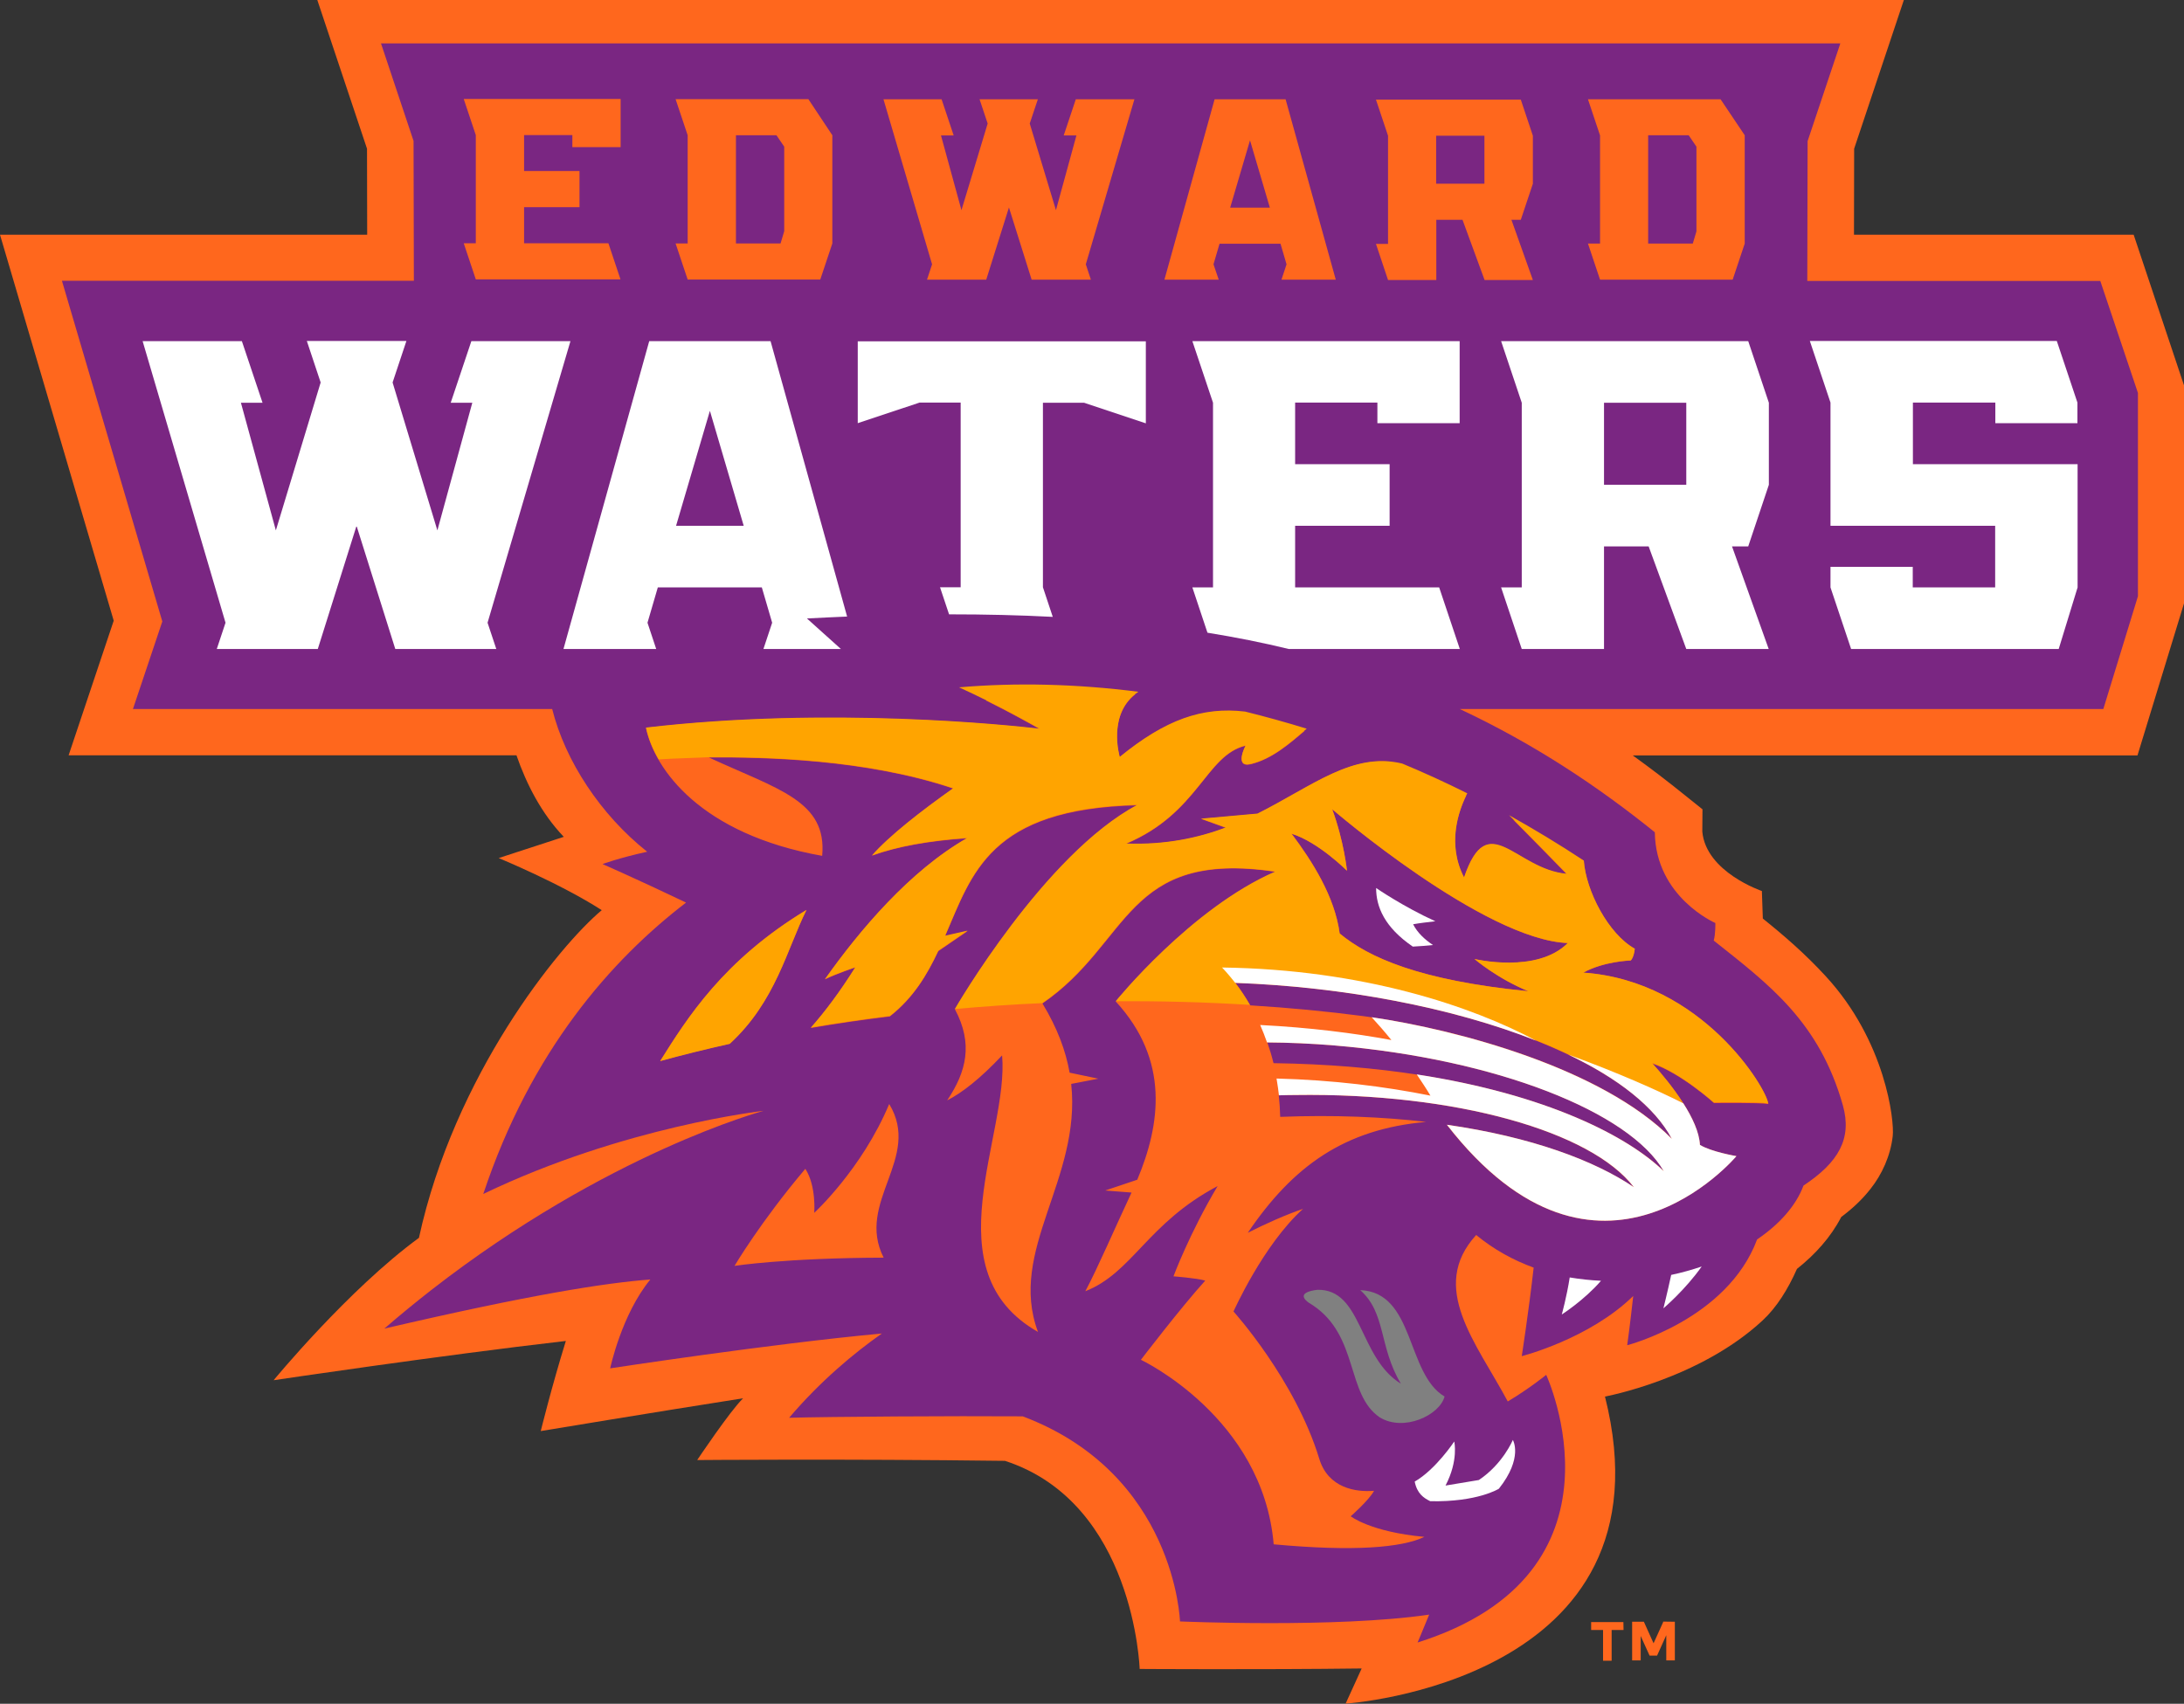 <svg width="132" height="103" viewBox="0 0 132 103" fill="none" xmlns="http://www.w3.org/2000/svg">
<rect x="0" y="0" width="132" height="103" fill="#333333" stroke="none"/>
<path d="M96.168 98.06V98.538H96.888V100.396H97.407V98.538H98.126L98.117 98.06H96.168ZM128.957 14.189H112.054L112.064 8.99L115.068 0H19.178L22.182 8.99L22.192 14.189H0L6.873 37.522L4.147 45.66H31.215C31.819 47.402 32.722 49.173 34.075 50.59L30.14 51.873C30.14 51.873 33.883 53.415 36.369 55.023C33.739 57.225 27.452 65.028 25.321 74.832C21.05 77.954 16.538 83.44 16.538 83.44C16.538 83.44 26.463 81.956 34.2 81.065C33.355 83.784 32.683 86.513 32.683 86.513C32.683 86.513 39.719 85.345 44.912 84.531C44.115 85.307 42.138 88.265 42.138 88.265C42.138 88.265 50.921 88.189 60.74 88.313C68.572 90.86 68.88 100.894 68.88 100.894C68.88 100.894 76.126 100.942 82.298 100.865L81.329 102.99C81.329 102.99 101.352 101.688 97.004 84.426C97.004 84.426 102.705 83.382 106.535 79.821C107.38 79.036 108.061 77.944 108.608 76.709C109.693 75.847 110.634 74.823 111.286 73.569C111.939 73.08 112.534 72.535 113.052 71.874C113.743 71.003 114.262 69.873 114.396 68.676C114.502 67.767 113.974 62.951 110.346 59.016C109.107 57.666 107.821 56.555 106.545 55.531L106.487 53.865C106.487 53.865 103.108 52.725 102.887 50.275L102.897 48.925L101.832 48.072C100.824 47.259 99.778 46.454 98.683 45.669H129.188L132 36.478V23.294L128.957 14.189ZM100.517 98.069L99.941 99.343L99.355 98.04H98.645V100.377H99.163V98.902L99.701 100.089H100.152L100.709 98.854V100.377H101.227V98.04L100.517 98.031V98.069Z" fill="#FF671D"/>
<path d="M126.941 16.985H109.232L109.251 8.531L111.229 2.623H23.027L24.995 8.521L25.014 16.975H3.743L9.81 37.569L8.034 42.864H33.374C34.161 46.004 36.302 49.26 39.114 51.49C37.339 51.883 36.417 52.237 36.417 52.237C36.417 52.237 38.375 53.089 41.466 54.564C36.955 58.02 32.088 63.525 29.209 72.18C37.703 68.092 46.15 67.154 46.15 67.154C46.15 67.154 36.753 69.662 26.06 77.992C25.129 78.72 24.179 79.495 23.229 80.319C32.155 78.241 36.628 77.552 39.306 77.35C37.569 79.457 36.878 82.722 36.878 82.722C36.878 82.722 46.553 81.238 53.301 80.615C51.612 81.802 49.586 83.488 47.695 85.709C50.297 85.642 57.544 85.594 61.815 85.623C71.049 89.108 71.318 98.021 71.318 98.021C71.318 98.021 80.772 98.433 86.378 97.61C85.965 98.624 85.677 99.295 85.677 99.295C98.99 95.101 93.452 83.114 93.452 83.114C93.452 83.114 92.444 83.938 91.129 84.723C89.219 81.151 86.33 77.829 89.219 74.66C90.275 75.531 91.456 76.182 92.694 76.632C92.396 79.275 91.974 81.984 91.974 81.984C91.974 81.984 96.053 80.95 98.712 78.346C98.52 80.098 98.347 81.324 98.347 81.324C98.347 81.324 104.394 79.773 106.199 74.928C107.552 74.009 108.551 72.889 109.002 71.673C111.123 70.266 111.948 68.839 111.382 66.819C109.952 61.764 106.928 59.523 103.578 56.862C103.694 56.431 103.674 55.799 103.674 55.799C103.674 55.799 100.065 54.238 100.017 50.313C96.62 47.575 92.799 45.009 88.23 42.864H127.124L129.216 36.047V23.754L126.941 16.985Z" fill="#7A2682"/>
<path d="M48.742 55.004C43.712 58.049 41.524 61.563 39.901 64.138C41.255 63.765 42.666 63.41 44.106 63.094C46.88 60.538 47.561 57.369 48.742 55.004ZM101.736 66.694C101.15 65.775 100.421 64.904 99.874 64.301C101.62 64.894 103.598 66.685 103.598 66.685C103.598 66.685 106.314 66.647 106.881 66.742C106.804 65.871 102.907 59.303 95.689 58.805C96.927 58.116 98.558 58.068 98.558 58.068C98.558 58.068 98.741 57.905 98.799 57.359C97.205 56.479 95.852 53.874 95.717 52.036C94.316 51.155 92.886 50.332 91.456 49.556C92.905 51.012 94.086 52.228 94.681 52.84C91.571 52.563 89.929 48.791 88.48 53.061C87.472 51.108 88.087 49.173 88.614 48.101C87.088 47.354 85.562 46.675 84.036 46.052C81.358 45.784 79.073 47.651 76.002 49.202L72.594 49.508L74.082 50.045C72.393 50.677 70.435 51.098 68.064 51.012C72.46 49.154 72.863 45.669 75.282 45.085C75.282 45.085 74.581 46.426 75.579 46.205C76.847 45.909 77.921 44.98 78.853 44.185C77.384 43.716 75.925 43.324 74.504 42.989C72.22 42.912 70.156 43.754 67.67 45.775C67.67 45.775 66.931 43.295 68.611 41.974C65.242 41.629 62.17 41.734 59.588 42.347C61.191 43.142 62.439 43.85 62.823 44.07C60.961 43.85 50.095 42.711 39.038 44.003C39.575 46.521 42.359 50.437 49.692 51.739C49.999 48.417 47.033 47.728 42.848 45.794C46.246 45.775 52.332 45.899 57.601 47.67C55.682 49.03 53.733 50.543 52.696 51.73C54.251 51.175 56.114 50.839 58.446 50.677C54.971 52.658 51.928 56.278 49.855 59.207C50.594 58.853 51.689 58.489 51.689 58.489C50.758 59.973 49.855 61.18 49.001 62.147C50.556 61.879 52.149 61.649 53.781 61.448C55.211 60.328 56.027 58.939 56.709 57.503L58.484 56.287L57.121 56.593C58.753 52.85 59.78 48.896 68.736 48.685C63.111 51.672 57.717 61.017 57.717 61.017C58.83 63.104 58.408 64.789 57.246 66.522C58.129 66.072 59.214 65.239 60.567 63.803C60.99 68.638 56.258 76.834 62.736 80.52C60.894 75.598 65.367 71.28 64.743 65.526L66.384 65.21L64.647 64.847C64.416 63.535 63.908 62.147 63.005 60.663C68.371 56.996 67.977 51.356 77.087 52.706C71.99 54.918 67.44 60.548 67.44 60.548C70.694 64.09 70.147 67.958 68.736 71.319L66.797 71.97L68.39 72.094C67.44 74.114 66.336 76.68 65.597 78.059C68.448 76.939 69.35 73.942 73.593 71.702C71.903 74.536 70.924 77.159 70.924 77.159C70.924 77.159 72.326 77.264 72.844 77.418C71.375 79.036 68.956 82.205 68.956 82.205C68.956 82.205 76.328 85.671 76.981 93.359C81.838 93.809 84.737 93.56 86.09 92.909C82.836 92.612 81.636 91.664 81.636 91.664C81.636 91.664 82.75 90.688 83.047 90.123C81.943 90.218 80.273 89.96 79.736 88.189C78.277 83.401 74.552 79.284 74.552 79.284C74.552 79.284 76.357 75.235 78.757 73.08C77.758 73.415 76.424 74.009 75.416 74.526C78.152 70.486 81.272 68.255 86.195 67.824C83.575 67.518 80.628 67.393 77.374 67.518C77.365 67.077 77.336 66.647 77.288 66.216C77.614 66.206 77.941 66.197 78.267 66.197C88.029 66.053 96.178 68.408 98.741 71.769C96.38 70.17 92.579 68.734 87.443 67.996C96.629 79.83 104.942 69.892 104.942 69.892C104.942 69.892 103.415 69.634 102.734 69.212C102.705 68.447 102.283 67.546 101.736 66.694ZM80.523 48.925C80.523 48.925 89.689 56.823 94.767 57.015C92.895 58.891 89.123 57.982 89.123 57.982C89.123 57.982 90.496 59.159 92.387 59.925C85.792 59.274 82.711 57.877 80.974 56.431C80.676 54.2 79.323 52.075 78.066 50.399C79.697 50.906 81.415 52.639 81.415 52.639C81.415 52.639 81.233 50.868 80.523 48.925ZM76.971 64.272C76.866 63.841 76.741 63.429 76.597 63.018C77.912 63.027 79.265 63.085 80.647 63.2C90.477 64.023 98.51 67.231 100.565 70.802C97.675 68.006 89.968 64.454 76.971 64.272ZM82.394 61.428C80.206 61.141 77.921 60.921 75.57 60.778C75.291 60.299 74.994 59.839 74.658 59.418C86.34 59.839 98.194 63.516 101.054 68.849C96.706 64.435 87.539 62.099 82.394 61.428ZM53.743 66.742C52.092 70.687 49.212 73.32 49.212 73.32C49.212 73.32 49.346 71.702 48.675 70.658C45.977 73.846 44.394 76.527 44.394 76.527C44.394 76.527 47.436 76.048 53.407 76.029C51.698 72.659 55.73 70.007 53.743 66.742Z" fill="#FF671D"/>
<path d="M82.212 77.992C83.786 79.39 83.325 81.4 84.669 83.65C82.097 82.061 82.346 77.915 79.62 77.973C78.536 78.107 78.603 78.49 79.352 78.911C82.135 80.778 81.348 84.282 83.383 85.68C84.842 86.58 87.011 85.556 87.309 84.426C84.976 83.038 85.523 78.126 82.212 77.992Z" fill="#808080"/>
<path d="M39.901 64.148C41.255 63.774 42.666 63.429 44.106 63.104C46.889 60.548 47.561 57.379 48.742 55.014C43.712 58.049 41.524 61.563 39.901 64.148ZM95.698 58.796C96.936 58.106 98.568 58.058 98.568 58.058C98.568 58.058 98.751 57.896 98.808 57.35C97.215 56.469 95.861 53.865 95.727 52.027C94.239 51.04 92.722 50.131 91.206 49.279C92.78 50.849 94.057 52.18 94.69 52.821C91.58 52.544 89.939 48.771 88.49 53.041C87.443 51.012 88.154 49.001 88.681 47.958C87.376 47.306 86.061 46.703 84.746 46.158C81.761 45.44 79.352 47.498 76.002 49.183L72.594 49.489L74.082 50.026C72.393 50.657 70.435 51.079 68.064 50.993C72.46 49.135 72.863 45.65 75.282 45.066C75.282 45.066 74.581 46.407 75.579 46.186C76.904 45.88 78.017 44.875 78.977 44.051C77.73 43.668 76.491 43.324 75.253 43.017C72.661 42.711 70.435 43.505 67.68 45.755C67.68 45.755 66.883 43.103 68.803 41.82C65.05 41.342 61.402 41.255 57.966 41.552C60.318 42.625 62.324 43.764 62.833 44.051C60.97 43.831 50.105 42.692 39.047 43.984C39.172 44.568 39.412 45.229 39.815 45.909C40.794 45.842 41.965 45.822 42.858 45.775C46.256 45.755 52.341 45.88 57.611 47.651C55.691 49.011 53.743 50.523 52.706 51.711C54.261 51.155 56.123 50.82 58.456 50.657C54.981 52.639 51.938 56.258 49.865 59.188C50.604 58.834 51.698 58.47 51.698 58.47C50.767 59.954 49.865 61.151 49.011 62.118C50.565 61.85 52.159 61.62 53.791 61.419C55.211 60.299 56.037 58.92 56.709 57.474L58.484 56.258L57.121 56.565C58.753 52.821 59.78 48.867 68.736 48.656C63.111 51.644 57.716 60.988 57.716 60.988V60.998C59.454 60.844 61.21 60.72 62.996 60.643C68.352 56.977 67.968 51.337 77.077 52.687C71.98 54.899 67.43 60.529 67.43 60.529C70.214 60.509 72.921 60.586 75.541 60.749C75.263 60.27 74.965 59.82 74.639 59.389C82.73 59.676 90.908 61.534 96.12 64.425C98.165 65.105 100.037 65.852 101.716 66.666C101.131 65.746 100.401 64.875 99.854 64.263C101.601 64.866 103.579 66.647 103.579 66.647C103.579 66.647 106.295 66.608 106.861 66.704C106.813 65.871 102.926 59.303 95.698 58.796ZM92.377 59.925C85.783 59.274 82.702 57.877 80.964 56.431C80.667 54.2 79.313 52.075 78.056 50.399C79.688 50.906 81.406 52.639 81.406 52.639C81.406 52.639 81.233 50.868 80.513 48.915C80.513 48.915 89.68 56.814 94.757 57.005C92.886 58.882 89.114 57.972 89.114 57.972C89.114 57.972 90.496 59.159 92.377 59.925Z" fill="#FFA400"/>
<path d="M88.231 39.235L86.983 35.511H78.277V31.787H83.988V28.062H78.277V24.338H83.249V25.582H88.221V20.623H72.066L73.314 24.347V35.511H72.066L72.978 38.249C74.696 38.527 76.328 38.852 77.893 39.235H88.231V39.235ZM51.842 25.582L55.576 24.338H58.062V35.501H56.814L57.361 37.139C59.55 37.139 61.633 37.187 63.629 37.292L63.034 35.501V24.347H65.52L69.254 25.592V20.633H51.842V25.582ZM46.572 20.623H39.239L34.056 39.235H39.661L39.134 37.646L39.758 35.511H46.045L46.669 37.646L46.141 39.235H50.825C50.22 38.69 49.241 37.809 48.771 37.388C49.596 37.34 50.402 37.311 51.199 37.273L46.572 20.623ZM40.861 31.787L42.906 24.836L44.95 31.787H40.861ZM125.559 25.582V24.338L124.312 20.613H109.386L110.634 24.338V31.787H120.587V35.511H115.606V34.266H110.634V35.511L111.881 39.235H124.427L125.569 35.511V28.062H115.615V24.338H120.597V25.582H125.559V25.582ZM90.726 20.623L91.974 24.347V35.511H90.726L91.974 39.235H96.946V33.031H99.643L101.918 39.235H106.9L104.682 33.031H105.662L106.909 29.307V24.347L105.662 20.623H90.726ZM101.918 29.307H96.946V24.347H101.918V29.307ZM34.478 20.623H28.489L27.241 24.347H28.546L26.435 32.064L23.728 23.122L24.563 20.613H18.545L19.38 23.122L16.673 32.064L14.561 24.347H15.867L14.619 20.623H8.62L13.63 37.646L13.102 39.235H19.207L21.549 31.787L23.891 39.235H29.996L29.468 37.646L34.478 20.623ZM89.382 89.472L87.367 89.807C88.163 88.284 87.894 87.145 87.894 87.145C87.894 87.145 86.772 88.84 85.504 89.567C85.648 90.295 86.052 90.563 86.445 90.754C89.315 90.812 90.592 89.998 90.592 89.998C92.079 88.122 91.436 87.049 91.436 87.049C91.436 87.049 90.832 88.505 89.382 89.472ZM100.536 79.093C100.536 79.093 101.851 77.982 102.849 76.565C102.254 76.766 101.64 76.939 101.006 77.073C100.766 78.183 100.536 79.093 100.536 79.093ZM101.736 66.694C100.2 65.919 97.714 64.818 94.796 63.755C97.781 65.182 100.008 66.905 101.045 68.849C96.84 64.588 88.125 62.261 82.903 61.495C83.306 61.936 83.71 62.395 84.094 62.874C81.809 62.453 79.179 62.118 76.165 61.965C76.319 62.309 76.453 62.664 76.578 63.018C77.883 63.027 79.265 63.085 80.638 63.2C90.467 64.023 98.501 67.231 100.555 70.802C98.376 68.686 93.471 66.158 85.629 64.952C85.917 65.383 86.205 65.814 86.455 66.235C83.69 65.68 80.532 65.287 77.154 65.201C77.221 65.574 77.278 66.024 77.298 66.216C77.624 66.206 77.95 66.197 78.277 66.197C88.038 66.053 96.188 68.408 98.751 71.769C96.389 70.17 92.588 68.734 87.453 67.996C96.639 79.83 104.951 69.892 104.951 69.892C104.951 69.892 103.425 69.634 102.744 69.212C102.705 68.447 102.283 67.546 101.736 66.694ZM73.861 58.489C74.149 58.786 74.543 59.274 74.658 59.418C81.204 59.657 87.808 60.911 92.847 62.913C88.96 60.835 82.385 58.604 73.861 58.489ZM94.393 79.466C94.393 79.466 95.756 78.595 96.764 77.427C96.13 77.398 95.506 77.331 94.873 77.226C94.69 78.404 94.393 79.466 94.393 79.466ZM83.172 53.683C83.172 54.822 83.681 56.057 85.389 57.225C85.821 57.206 86.215 57.168 86.608 57.13C86.119 56.804 85.668 56.392 85.409 55.875C85.898 55.789 86.196 55.761 86.752 55.694C84.794 54.803 83.172 53.683 83.172 53.683Z" fill="white"/>
<path d="M83.162 6.022L83.892 8.205V14.744H83.162L83.892 16.927H86.81V13.289H88.394L89.728 16.927H92.646L91.35 13.289H91.916L92.646 11.106V8.205L91.916 6.022H83.162V6.022ZM89.718 11.106H86.8V8.205H89.718V11.106ZM103.991 6.003H95.976L96.706 8.186V14.725H95.976L96.706 16.908H104.721L105.45 14.725V8.176L103.991 6.003ZM102.532 13.988L102.311 14.725H99.614V8.176H102.062L102.532 8.866V13.988V13.988ZM73.41 6.003L70.377 16.908H73.66L73.343 15.979L73.708 14.735H77.394L77.758 15.979L77.451 16.908H80.734L77.701 6.003H73.41ZM74.351 12.552L75.55 8.483L76.75 12.552H74.351ZM65.021 6.003L64.291 8.186H65.059L63.821 12.705L62.237 7.468L62.727 6.003H59.204L59.694 7.468L58.11 12.705L56.872 8.186H57.639L56.91 6.003H53.397L56.334 15.979L56.027 16.908H59.607L60.98 12.542L62.352 16.908H65.933L65.626 15.979L68.563 6.003H65.021V6.003ZM40.832 5.993L41.562 8.176V14.716H40.832L41.562 16.899H49.577L50.306 14.716V8.176L48.857 5.993H40.832ZM47.398 13.978L47.177 14.716H44.48V8.176H46.928L47.398 8.866V13.978V13.978ZM28.757 8.167V14.706H28.028L28.757 16.889H37.502L36.772 14.706H31.675V12.523H35.025V10.34H31.675V8.167H34.593V8.895H37.511V5.984H28.028L28.757 8.167Z" fill="#FF671D"/>
</svg>
